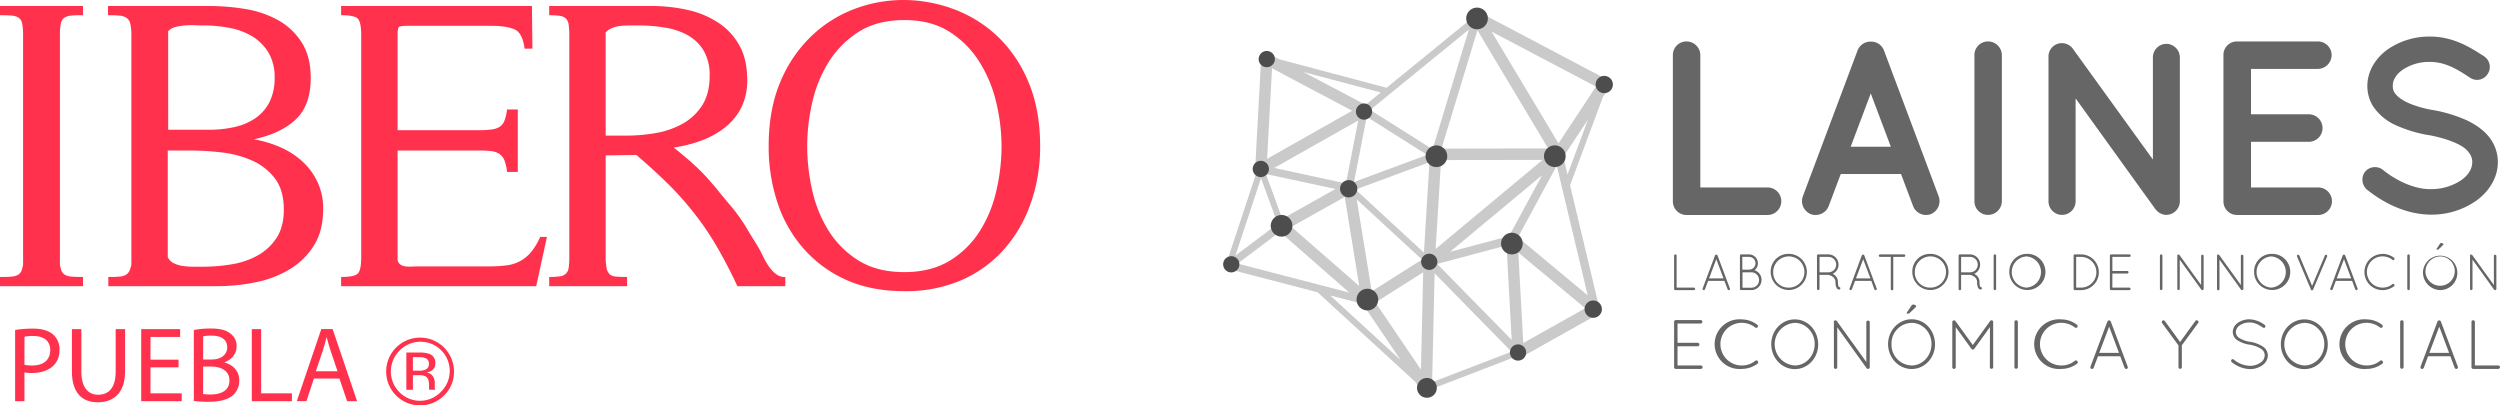 <svg xmlns="http://www.w3.org/2000/svg" viewBox="0 0 1106.17 179.37"><defs><style>.cls-1{opacity:0.3;}.cls-2{fill:#4d4d4d;}.cls-3{fill:#666;}.cls-4,.cls-5{fill:#ff314d;}.cls-4{fill-rule:evenodd;}</style></defs><g id="Capa_2" data-name="Capa 2"><g id="Layer_1" data-name="Layer 1"><g class="cls-1"><path class="cls-2" d="M712.29,36.78A2.54,2.54,0,0,0,711,35.16L656.93,6.66l-.37-.16-2.2-.75A2.53,2.53,0,0,0,651,8.25L613.51,38.83,566.08,26.24l-4.39-2.33A2.55,2.55,0,0,0,558,26l-2.63,48.6a2.52,2.52,0,0,0,.57,1.74L542.83,116l-.05,0a1.69,1.69,0,0,0,.59,3L583,129.32,626.26,169l2.7,4a2.53,2.53,0,0,0,2.09,1.12,2.57,2.57,0,0,0,.72-.11,2.51,2.51,0,0,0,1.77-1.93L670.18,158a2.9,2.9,0,0,0,.29.19,2.52,2.52,0,0,0,1.22.31,2.47,2.47,0,0,0,1.24-.32L707.11,139a2.53,2.53,0,0,0,.38-4.16l-.22-.18L694.7,82l14.52-39.05L712,38.8A2.53,2.53,0,0,0,712.29,36.78Zm-58.57-23.4L685,65.67l-47.18.08Zm28.83,57.37-47.33,39.39,2.41-39.32ZM649.93,13.06l-16.06,53L606.28,48.65ZM567.37,96.82,560.12,77l30.79,6.62Zm31.74-16.3,2.68-13.78,2.94-15.07,26.72,16.88Zm33.38-8.75-2.45,40-30.26-27.9ZM595.58,81l-.22.13L563.81,74.3l37.16-21L599.67,60ZM595,87.13l6.42,39.43-30-26.2Zm11.94,41.79-6.63-40.69,28.88,26.62Zm4-88-6.7,5.46L576.7,31.86Zm-48.1-10.7L598.26,49,560.65,70.27Zm-4.89,48.62,7.13,19.49a2.58,2.58,0,0,0-.52,1.29v0l-17.93,13.48Zm-10.32,37.79,18.68-14.06L597,129.46Zm40.94,14.1,14.12,3.66.43.38,16.61,24.54Zm40.15,32.82-20.12-29.72,21.11-13.35Zm4.95,5.55,1.1-48.17,34,34.68Zm2.24-52.32,30.67-8.17,2.29,41.78Zm32.26-13.13a1.83,1.83,0,0,0-.32.14,2.51,2.51,0,0,0-1,.91l-25.27,6.73,40.76-33.93ZM674,151.77l-2.19-40,29.61,24.62Zm28.51-21.09L671.65,105l17.17-31.68Zm-8.93-53.43-1.85-7.73a3.11,3.11,0,0,0,.2-.41l10.69-16.19Zm-4-13.82L660,14l46.16,24.32Z"/></g><path class="cls-2" d="M571.41,101.91a4.79,4.79,0,1,1-2.34-6.35A4.78,4.78,0,0,1,571.41,101.91Z"/><path class="cls-2" d="M673.31,109.78a4.79,4.79,0,1,1-2.35-6.36A4.79,4.79,0,0,1,673.31,109.78Z"/><path class="cls-2" d="M600.22,85.12a3.82,3.82,0,1,1-1.87-5.07A3.83,3.83,0,0,1,600.22,85.12Z"/><path class="cls-2" d="M708.44,138.39a3.83,3.83,0,1,1-1.87-5.07A3.83,3.83,0,0,1,708.44,138.39Z"/><path class="cls-2" d="M635.34,173.46a4.38,4.38,0,1,1-2.14-5.82A4.39,4.39,0,0,1,635.34,173.46Z"/><path class="cls-2" d="M670.45,152.6a3.59,3.59,0,1,1-2.13,4.61A3.59,3.59,0,0,1,670.45,152.6Z"/><path class="cls-2" d="M543.56,113.57a3.59,3.59,0,1,1-2.13,4.62A3.6,3.6,0,0,1,543.56,113.57Z"/><path class="cls-2" d="M639.92,71.14a4.79,4.79,0,1,1-2.34-6.36A4.79,4.79,0,0,1,639.92,71.14Z"/><path class="cls-2" d="M631.16,112.47a3.59,3.59,0,1,1-2.13,4.61A3.58,3.58,0,0,1,631.16,112.47Z"/><path class="cls-2" d="M603.36,128.06a4.79,4.79,0,1,1-2.83,6.15A4.78,4.78,0,0,1,603.36,128.06Z"/><path class="cls-2" d="M713.3,39a3.82,3.82,0,1,1-1.87-5.07A3.83,3.83,0,0,1,713.3,39Z"/><path class="cls-2" d="M559.26,22.78a3.59,3.59,0,1,1-2.12,4.62A3.61,3.61,0,0,1,559.26,22.78Z"/><path class="cls-2" d="M556.63,71.38A3.59,3.59,0,1,1,554.5,76,3.6,3.6,0,0,1,556.63,71.38Z"/><path class="cls-2" d="M602.3,46a3.59,3.59,0,1,1-2.13,4.62A3.59,3.59,0,0,1,602.3,46Z"/><path class="cls-2" d="M692.3,71.14A4.79,4.79,0,1,1,690,64.78,4.78,4.78,0,0,1,692.3,71.14Z"/><path class="cls-2" d="M657.9,10.16a4.79,4.79,0,1,1-2.35-6.35A4.79,4.79,0,0,1,657.9,10.16Z"/><path class="cls-3" d="M740.19,89.08V24.34a6,6,0,0,1,6-6,6.11,6.11,0,0,1,6.15,6v58.6h29.74a6.09,6.09,0,0,1,0,12.18H746.22A6,6,0,0,1,740.19,89.08Z"/><path class="cls-3" d="M841.14,77H814.48L809.1,91.28a6.16,6.16,0,0,1-5.71,3.84,6.34,6.34,0,0,1-2.08-.33,6.23,6.23,0,0,1-3.62-7.9l24.25-64.63a6.15,6.15,0,0,1,5.81-3.85,6.05,6.05,0,0,1,5.82,3.85l24.25,64.63a6.23,6.23,0,0,1-3.62,7.9,6.14,6.14,0,0,1-7.68-3.51Zm-4.5-12.07-8.89-23.59-8.88,23.59Z"/><path class="cls-3" d="M873.62,24.34a6,6,0,0,1,6-6,6.11,6.11,0,0,1,6.14,6V89.08a6.11,6.11,0,0,1-6.14,6,6,6,0,0,1-6-6Z"/><path class="cls-3" d="M918.39,89.08a6,6,0,1,1-12,0V25.22a5.93,5.93,0,0,1,2.42-5,6,6,0,0,1,8.34,1.32l35.44,49.05V25.33a6,6,0,0,1,5.93-5.93,6.07,6.07,0,0,1,6,5.93V89.08a6.08,6.08,0,0,1-6,6,6,6,0,0,1-4.5-2.19,2.92,2.92,0,0,1-.55-.66L918.39,43.54Z"/><path class="cls-3" d="M983.8,89.08V24.34a5.94,5.94,0,0,1,6-6h35.88a6.08,6.08,0,0,1,6,6,6.19,6.19,0,0,1-6,6.15H996V50.57h25.56a6.09,6.09,0,0,1,0,12.18H996V82.94h29.73a6.09,6.09,0,0,1,0,12.18H990.16c-.22,0-.22-.11-.22-.11l-.11.11A6,6,0,0,1,983.8,89.08Z"/><path class="cls-3" d="M1046.45,76a5.71,5.71,0,0,1,8-.77c4.83,3.95,13.17,8.56,21,8.45a23.68,23.68,0,0,0,13.72-4.06c3.29-2.42,4.72-5.16,4.72-7.9a6.28,6.28,0,0,0-1-3.52,10.52,10.52,0,0,0-3.29-3.29c-3.18-2.08-8.56-3.95-15-5.15h-.22a59.79,59.79,0,0,1-14.15-4.28A23.68,23.68,0,0,1,1050,47a16.92,16.92,0,0,1-2.52-9c0-6.59,3.73-12.29,8.78-16a32.45,32.45,0,0,1,19-5.82c10.54,0,18.33,5.16,23.93,8.78a5.65,5.65,0,0,1,1.53,7.79,5.55,5.55,0,0,1-7.79,1.65c-5.6-3.73-11-7-17.67-7A21,21,0,0,0,1062.91,31c-3,2.2-4.17,4.61-4.17,6.92a5.33,5.33,0,0,0,.77,3.07,10.52,10.52,0,0,0,3,2.85c2.86,2,7.79,3.73,13.72,4.83h.22a64.86,64.86,0,0,1,15.14,4.61c4.5,2.2,8.45,5,11,9.11a17.82,17.82,0,0,1,2.63,9.33c0,7-4,13.06-9.44,17a34.3,34.3,0,0,1-20.3,6.25c-11.85-.11-21.83-6-28.09-11A5.85,5.85,0,0,1,1046.45,76Z"/><path class="cls-3" d="M741.33,128.37h-.05a.55.55,0,0,1-.54-.55V113.1a.55.55,0,0,1,.54-.54.56.56,0,0,1,.57.54v14.16h7.56a.56.56,0,1,1,0,1.11Z"/><path class="cls-3" d="M763,124.28h-7.2L754.4,128a.56.56,0,0,1-.51.36s-.14,0-.21,0a.56.56,0,0,1-.31-.72L758.85,113a.6.6,0,0,1,.55-.34.56.56,0,0,1,.54.34l5.49,14.65a.57.57,0,0,1-.3.72c-.09,0-.13,0-.2,0a.58.58,0,0,1-.52-.36Zm-6.8-1.11h6.39l-3.18-8.49Z"/><path class="cls-3" d="M769.86,113.1a.54.54,0,0,1,.54-.54h3.52a3.93,3.93,0,0,1,2.42,7,4.51,4.51,0,0,1-1.43,8.79h-4.54a.53.53,0,0,1-.51-.55Zm4.06,6.21a2.82,2.82,0,1,0,0-5.64h-3v5.64Zm1,8a3.41,3.41,0,1,0,0-6.82H771v6.82Z"/><path class="cls-3" d="M791.11,112.33a8,8,0,1,1-7.63,8A7.78,7.78,0,0,1,791.11,112.33Zm0,14.93a6.91,6.91,0,1,0-6.53-6.91A6.71,6.71,0,0,0,791.11,127.26Z"/><path class="cls-3" d="M812.14,124.8a2.84,2.84,0,0,0-1.29-2.39,5.18,5.18,0,0,0-1.83-.8l-.11,0h-3.84v6.25a.56.56,0,0,1-1.11,0V113.1a.56.56,0,0,1,.5-.54H809a4.51,4.51,0,0,1,1.89,8.6,2.42,2.42,0,0,0,.23.12,4,4,0,0,1,2.12,3.52,6.24,6.24,0,0,0,.2,1.83.89.89,0,0,0,.23.38.59.59,0,0,1,.61.36.62.62,0,0,1-.36.73l-.27,0h0a1.27,1.27,0,0,1-1-.72A5.62,5.62,0,0,1,812.14,124.8ZM809,113.67h-3.91v6.82h4a3.41,3.41,0,0,0-.09-6.82Z"/><path class="cls-3" d="M828,124.28h-7.2l-1.4,3.73a.57.57,0,0,1-.52.36c-.05,0-.14,0-.21,0a.56.56,0,0,1-.31-.72L823.79,113a.6.6,0,0,1,.55-.34.56.56,0,0,1,.54.34l5.49,14.65a.57.57,0,0,1-.3.72c-.09,0-.13,0-.2,0a.59.59,0,0,1-.52-.36Zm-6.8-1.11h6.39l-3.18-8.49Z"/><path class="cls-3" d="M836.62,113.67h-4.76a.56.56,0,0,1-.54-.57.55.55,0,0,1,.54-.54h10.61a.55.55,0,0,1,.55.54.56.56,0,0,1-.55.57h-4.76v14.15a.55.55,0,1,1-1.09,0Z"/><path class="cls-3" d="M853.77,112.33a8,8,0,1,1-7.63,8A7.78,7.78,0,0,1,853.77,112.33Zm0,14.93a6.91,6.91,0,1,0-6.53-6.91A6.71,6.71,0,0,0,853.77,127.26Z"/><path class="cls-3" d="M874.8,124.8a2.84,2.84,0,0,0-1.29-2.39,5.18,5.18,0,0,0-1.83-.8l-.11,0h-3.84v6.25a.56.56,0,0,1-.57.55.55.55,0,0,1-.54-.55V113.1a.56.56,0,0,1,.5-.54h4.52a4.51,4.51,0,0,1,1.89,8.6,2.42,2.42,0,0,0,.23.12,4,4,0,0,1,2.12,3.52,6.24,6.24,0,0,0,.2,1.83.8.8,0,0,0,.23.38.59.59,0,0,1,.61.36.62.62,0,0,1-.36.73l-.27,0h0a1.26,1.26,0,0,1-1-.72A5.49,5.49,0,0,1,874.8,124.8Zm-3.16-11.13h-3.91v6.82h4a3.41,3.41,0,0,0-.09-6.82Z"/><path class="cls-3" d="M882.12,113.1a.55.55,0,0,1,1.1,0v14.72a.55.55,0,1,1-1.1,0Z"/><path class="cls-3" d="M896.68,112.33a8,8,0,1,1-7.63,8A7.79,7.79,0,0,1,896.68,112.33Zm0,14.93a6.92,6.92,0,0,0,0-13.8,6.91,6.91,0,0,0,0,13.8Z"/><path class="cls-3" d="M918.12,128.37H918a.55.55,0,0,1-.49-.55V113.1a.54.54,0,0,1,.54-.54h3a7.91,7.91,0,0,1,0,15.81Zm2.92-1.11a6.8,6.8,0,0,0,0-13.59h-2.4v13.59Z"/><path class="cls-3" d="M933.55,113.1a.55.55,0,0,1,.54-.54h8.13a.54.54,0,0,1,.55.54.55.55,0,0,1-.55.57h-7.56v6.25h6.61a.56.56,0,0,1,.55.57.55.55,0,0,1-.55.54h-6.61v6.23h7.56a.56.56,0,0,1,0,1.11h-8.17a.55.55,0,0,1-.5-.55Z"/><path class="cls-3" d="M955.69,113.1a.55.55,0,0,1,.54-.54.56.56,0,0,1,.57.54v14.72a.56.56,0,0,1-.57.55.55.55,0,0,1-.54-.55Z"/><path class="cls-3" d="M964.47,114.89v12.93a.55.55,0,0,1-.54.55.55.55,0,0,1-.54-.55V113.33a.54.54,0,0,1,.2-.61.56.56,0,0,1,.77.13l9.58,13.28V113.26a.55.55,0,0,1,1.1,0v14.56a.56.56,0,0,1-.56.55.52.52,0,0,1-.43-.21s-.07,0-.09-.09Z"/><path class="cls-3" d="M982.05,114.89v12.93a.55.55,0,1,1-1.09,0V113.33a.55.55,0,0,1,.21-.61.56.56,0,0,1,.77.13l9.57,13.28V113.26a.55.55,0,0,1,.54-.54.56.56,0,0,1,.57.54v14.56a.56.56,0,0,1-.57.55.53.53,0,0,1-.43-.21.37.37,0,0,1-.09-.09Z"/><path class="cls-3" d="M1005,112.33a8,8,0,1,1-7.63,8A7.78,7.78,0,0,1,1005,112.33Zm0,14.93a6.92,6.92,0,0,0,0-13.8,6.91,6.91,0,0,0,0,13.8Z"/><path class="cls-3" d="M1022.48,128.05s0,0,0,0l0,0-6.12-14.56a.57.57,0,0,1,.29-.73.53.53,0,0,1,.72.28l5.65,13.45,5.67-13.45a.51.51,0,0,1,.7-.28.58.58,0,0,1,.29.73l-6.12,14.45a.53.53,0,0,1-.32.45h0a.73.73,0,0,1-.2.05.47.47,0,0,1-.21,0,0,0,0,0,1,0,0A.41.41,0,0,1,1022.48,128.05Z"/><path class="cls-3" d="M1040.73,124.28h-7.2l-1.4,3.73a.57.57,0,0,1-.52.36l-.21,0a.56.56,0,0,1-.31-.72l5.49-14.65a.59.59,0,0,1,.54-.34.55.55,0,0,1,.54.34l5.49,14.65a.57.57,0,0,1-.3.72c-.09,0-.13,0-.2,0a.59.59,0,0,1-.52-.36Zm-6.8-1.11h6.39l-3.18-8.49Z"/><path class="cls-3" d="M1054.19,112.33a8.4,8.4,0,0,1,5.11,1.74.56.56,0,0,1,.09.79.53.53,0,0,1-.77.12,7.21,7.21,0,0,0-4.43-1.54,6.91,6.91,0,1,0,0,13.82,6.68,6.68,0,0,0,4.38-1.54.56.56,0,0,1,.8.14.53.53,0,0,1-.07.79,8.38,8.38,0,0,1-5.11,1.72,8,8,0,1,1,0-16Z"/><path class="cls-3" d="M1065.15,113.1a.55.55,0,0,1,.54-.54.56.56,0,0,1,.57.54v14.72a.56.56,0,0,1-.57.55.55.55,0,0,1-.54-.55Z"/><path class="cls-3" d="M1072.09,120.35a7.61,7.61,0,1,1,7.63,8A7.81,7.81,0,0,1,1072.09,120.35Zm1.1,0a6.49,6.49,0,1,0,6.53-6.89A6.71,6.71,0,0,0,1073.19,120.35Zm5.22-9.87a.88.88,0,0,0,.72-.29l1.81-1.74c.13-.14.25-.27.25-.41s-.52-.52-1-.52a.73.73,0,0,0-.63.41l-1.41,2.1a.54.54,0,0,0-.09.25C1078.11,110.39,1078.25,110.48,1078.41,110.48Z"/><path class="cls-3" d="M1094,114.89v12.93a.55.55,0,0,1-.54.55.55.55,0,0,1-.54-.55V113.33a.54.54,0,0,1,.2-.61.56.56,0,0,1,.77.13l9.57,13.28V113.26a.55.55,0,0,1,.54-.54.56.56,0,0,1,.57.54v14.56a.56.56,0,0,1-.57.55.5.5,0,0,1-.42-.21.19.19,0,0,1-.09-.09Z"/><path class="cls-3" d="M740.74,142.37a.75.75,0,0,1,.74-.74h11.11a.76.76,0,0,1,0,1.51H742.25v8.55h9a.76.76,0,0,1,0,1.51h-9v8.51h10.34a.74.74,0,0,1,.74.78.73.73,0,0,1-.74.74H741.42a.74.74,0,0,1-.68-.74Z"/><path class="cls-3" d="M770.55,141.32a11.45,11.45,0,0,1,7,2.38.75.75,0,0,1,.12,1.08.72.72,0,0,1-1,.15,9.85,9.85,0,0,0-6-2.1,9.44,9.44,0,1,0,0,18.88,9.2,9.2,0,0,0,6-2.09.75.75,0,0,1,1.08.18.72.72,0,0,1-.09,1.08,11.43,11.43,0,0,1-7,2.35,11,11,0,1,1,0-21.91Z"/><path class="cls-3" d="M794.15,141.32c5.77,0,10.31,4.91,10.34,11s-4.57,11-10.34,11-10.39-4.91-10.42-11S788.32,141.32,794.15,141.32Zm0,20.39c4.75,0,8.77-4.16,8.8-9.44s-4.05-9.41-8.8-9.41a9.44,9.44,0,0,0,0,18.85Z"/><path class="cls-3" d="M812.92,144.81v17.68a.74.74,0,0,1-1.48,0V142.68a.74.74,0,0,1,.27-.83.77.77,0,0,1,1,.18l13.08,18.14V142.59a.75.75,0,0,1,.74-.74.76.76,0,0,1,.78.74v19.9a.76.76,0,0,1-.78.74A.72.72,0,0,1,826,163s-.09-.06-.12-.12Z"/><path class="cls-3" d="M835.41,152.27c0-6,4.6-11,10.43-11s10.31,4.91,10.34,11-4.57,11-10.34,11S835.45,158.32,835.41,152.27Zm1.52,0a9.16,9.16,0,0,0,8.91,9.44c4.75,0,8.76-4.16,8.79-9.44s-4-9.41-8.79-9.41A9.1,9.1,0,0,0,836.93,152.27Zm7.12-13.48a1.22,1.22,0,0,0,1-.4l2.47-2.37a1,1,0,0,0,.34-.56c0-.31-.71-.71-1.3-.71a1,1,0,0,0-.86.56l-1.92,2.87a.63.63,0,0,0-.12.33C843.65,138.67,843.84,138.79,844.05,138.79Z"/><path class="cls-3" d="M880.49,144.72l-6.91,9.59a.7.7,0,0,1-.61.34h-.07a.68.68,0,0,1-.64-.34l-6.91-9.56v17.74a.75.75,0,0,1-.74.74.76.76,0,0,1-.78-.74v-20a.71.71,0,0,1,.31-.58s0,0,.07-.06a.76.76,0,0,1,1,.18l7.69,10.64L880.59,142a.77.77,0,0,1,1-.18,1.5,1.5,0,0,1,.21.24,1.07,1.07,0,0,1,.12.4v20a.74.74,0,0,1-.74.74.73.73,0,0,1-.74-.74Z"/><path class="cls-3" d="M891.33,142.37a.76.76,0,0,1,1.51,0v20.12a.76.76,0,0,1-1.51,0Z"/><path class="cls-3" d="M912,141.32a11.48,11.48,0,0,1,7,2.38.76.76,0,0,1,.12,1.08.72.72,0,0,1-1,.15,9.88,9.88,0,0,0-6.05-2.1,9.44,9.44,0,1,0,0,18.88,9.23,9.23,0,0,0,6-2.09.75.75,0,0,1,1.08.18.73.73,0,0,1-.09,1.08,11.46,11.46,0,0,1-7,2.35,11,11,0,1,1,0-21.91Z"/><path class="cls-3" d="M938.14,157.64H928.3l-1.92,5.09a.76.76,0,0,1-.7.5l-.28,0a.79.79,0,0,1-.43-1l7.49-20a.83.83,0,0,1,.74-.47.76.76,0,0,1,.74.47l7.5,20a.78.78,0,0,1-.4,1c-.12,0-.19,0-.28,0a.8.8,0,0,1-.71-.5Zm-9.29-1.51h8.73l-4.35-11.6Z"/><path class="cls-3" d="M963.91,152.86l-7.25-9.9a.79.79,0,0,1,.15-1.05.71.71,0,0,1,1.05.12l6.76,9.29L971.4,142a.71.71,0,0,1,1.05-.12.74.74,0,0,1,.16,1.05l-7.22,9.84v9.69a.73.73,0,0,1-.74.74.75.75,0,0,1-.74-.74Z"/><path class="cls-3" d="M987.36,159.18a.67.67,0,0,1,1-.09,11.81,11.81,0,0,0,7.1,2.78,8.16,8.16,0,0,0,4.75-1.42,4,4,0,0,0,1.85-3.21,3.45,3.45,0,0,0-1.76-3,14.2,14.2,0,0,0-5-1.76h-.06a13.46,13.46,0,0,1-5.09-1.82,4.46,4.46,0,0,1-2.22-3.76,5,5,0,0,1,2.25-4.05,8.91,8.91,0,0,1,5.21-1.57,12,12,0,0,1,6.67,2.5.69.69,0,0,1,.18,1,.64.64,0,0,1-.92.18c-1.7-1.11-3.55-2.28-5.93-2.28a7.63,7.63,0,0,0-4.41,1.3,3.75,3.75,0,0,0-1.7,3,3.15,3.15,0,0,0,1.61,2.62,12.57,12.57,0,0,0,4.63,1.63h.06a14.86,14.86,0,0,1,5.49,2,4.84,4.84,0,0,1,2.38,4.07,5.44,5.44,0,0,1-2.44,4.32,9.47,9.47,0,0,1-5.55,1.7,13.42,13.42,0,0,1-8-3.12A.72.72,0,0,1,987.36,159.18Z"/><path class="cls-3" d="M1019.64,141.32c5.77,0,10.3,4.91,10.33,11s-4.56,11-10.33,11-10.4-4.91-10.43-11S1013.81,141.32,1019.64,141.32Zm0,20.39c4.75,0,8.76-4.16,8.79-9.44s-4-9.41-8.79-9.41a9.44,9.44,0,0,0,0,18.85Z"/><path class="cls-3" d="M1047,141.32a11.45,11.45,0,0,1,7,2.38.76.76,0,0,1,.13,1.08.72.72,0,0,1-1,.15,9.9,9.9,0,0,0-6-2.1,9.44,9.44,0,1,0,0,18.88,9.2,9.2,0,0,0,6-2.09.76.76,0,0,1,1.09.18.73.73,0,0,1-.1,1.08,11.43,11.43,0,0,1-7,2.35,11,11,0,1,1,0-21.91Z"/><path class="cls-3" d="M1062,142.37a.76.76,0,0,1,1.51,0v20.12a.76.76,0,0,1-1.51,0Z"/><path class="cls-3" d="M1084.2,157.64h-9.85l-1.91,5.09a.76.76,0,0,1-.71.5c-.06,0-.18,0-.28,0a.8.8,0,0,1-.43-1l7.5-20a.82.82,0,0,1,.74-.47.76.76,0,0,1,.74.47l7.5,20a.78.78,0,0,1-.41,1c-.12,0-.18,0-.27,0a.79.79,0,0,1-.71-.5Zm-9.29-1.51h8.73l-4.35-11.6Z"/><path class="cls-3" d="M1094.35,163.23h-.06a.75.75,0,0,1-.74-.74V142.37a.76.76,0,0,1,1.51,0v19.34h10.34a.77.77,0,0,1,.77.78.76.76,0,0,1-.77.74Z"/><path class="cls-4" d="M185.52,156a12.2,12.2,0,0,1,4.52.61,4.08,4.08,0,0,1,2.56,4.18A3.55,3.55,0,0,1,191,164a6.27,6.27,0,0,1-2.38.82,4.06,4.06,0,0,1,2.86,1.6,5.07,5.07,0,0,1,.89,2.57v1.2c0,.39,0,.79,0,1.2a2.92,2.92,0,0,0,.15.88l.12.18H189.9s0-.08,0-.13,0-.11-.06-.2l0-.53v-1.3c0-1.9-.53-3.18-1.55-3.78A7.08,7.08,0,0,0,185,166h-2.3v6.47h-2.91V156Zm3.12,2.62a7.66,7.66,0,0,0-3.46-.6h-2.49v6h2.6a8,8,0,0,0,2.78-.38,2.54,2.54,0,0,0,1.7-2.58,2.5,2.5,0,0,0-1.13-2.4m7.84,16.33a15,15,0,1,1,4.39-10.66,14.55,14.55,0,0,1-4.39,10.66m-19.77-19.78a13,13,0,0,0,0,18.3,12.82,12.82,0,0,0,18.26,0,12.93,12.93,0,1,0-18.26-18.3"/><path class="cls-5" d="M0,126.62v-4.07c2.14,0,3.89,0,5.2-.18a6.21,6.21,0,0,0,3.14-1,4.24,4.24,0,0,0,1.51-2.66,7.39,7.39,0,0,0,.37-2.89V15.7a28.08,28.08,0,0,0-.37-5.14A4.18,4.18,0,0,0,8.34,7.91a6.11,6.11,0,0,0-3.14-1C3.89,6.78,2.14,6.73,0,6.73V2.66H36.72V6.73c-2.14,0-3.87,0-5.2.18a6.1,6.1,0,0,0-3.13,1,4.13,4.13,0,0,0-1.5,2.65,26.25,26.25,0,0,0-.38,5.14V115.82a7,7,0,0,0,.38,2.89,4.18,4.18,0,0,0,1.5,2.66,6.2,6.2,0,0,0,3.13,1c1.33.13,3.06.18,5.2.18v4.07Z"/><path class="cls-5" d="M47.93,122.55c2,0,3.67,0,5-.18a6.09,6.09,0,0,0,3.12-1,4.57,4.57,0,0,0,1.62-2.66,6.05,6.05,0,0,0,.46-2.89V15.7a22.63,22.63,0,0,0-.46-5.14A4.34,4.34,0,0,0,56,7.91a6.55,6.55,0,0,0-3.21-1c-1.31-.13-3-.18-5-.18V2.66H92.2A98.06,98.06,0,0,1,108.67,4a44.53,44.53,0,0,1,14.5,5,28.85,28.85,0,0,1,10.32,9.78q4,6.23,4,15.75c0,8-2.22,14.17-6.63,18.32s-10.61,7.08-18.55,8.79a49.14,49.14,0,0,1,11.83,3.56,35.18,35.18,0,0,1,9.75,6.33,28.66,28.66,0,0,1,6.62,9.07A27.25,27.25,0,0,1,143,92.37q0,9.73-4.08,16.22a32.17,32.17,0,0,1-10.68,10.52,46.34,46.34,0,0,1-15.06,5.77,83.62,83.62,0,0,1-16.94,1.74H47.93Zm26.3-8.75a5.84,5.84,0,0,0,2.83,2.74,12.88,12.88,0,0,0,4.18,1.18,32.86,32.86,0,0,0,4.54.29h4a75.58,75.58,0,0,0,12.88-1.09,35.34,35.34,0,0,0,11.56-4,23.59,23.59,0,0,0,8.23-7.8c2.08-3.23,3.13-7.34,3.13-12.36,0-5.73-1.3-10.32-3.88-13.72a25.58,25.58,0,0,0-9.85-7.87,45.44,45.44,0,0,0-13.44-3.68,119.25,119.25,0,0,0-14.48-.89H74.23Zm.19-56.39H92.59a51.06,51.06,0,0,0,11.17-1.2A26.16,26.16,0,0,0,113,52.29a19.3,19.3,0,0,0,6.25-7.15,23.52,23.52,0,0,0,2.26-10.81,20.88,20.88,0,0,0-2.73-11.07,21.33,21.33,0,0,0-7.11-7.15,30.15,30.15,0,0,0-10-3.75,60,60,0,0,0-11.55-1.1c-1,0-2.28,0-3.79-.11a43.07,43.07,0,0,0-4.54.11,22.26,22.26,0,0,0-4.26.73,6.31,6.31,0,0,0-3.12,1.82Z"/><path class="cls-5" d="M237.26,126.62H150.94v-4.07c3.92,0,6.37-.5,7.4-1.55s1.49-3.51,1.49-7.41V15.7c0-3.91-.5-6.38-1.49-7.43s-3.48-1.54-7.4-1.54V2.66h84.43l.2,18.86h-3.44C231.5,16.88,230,14,227.69,13s-5.7-1.57-10.13-1.57H180.08c-2.12,0-3.37.22-3.68.64s-.47,1.62-.47,3.59V57.6h36.13a41.16,41.16,0,0,0,5.29-.29,8.73,8.73,0,0,0,3.7-1.18,5.81,5.81,0,0,0,2.17-2.76,19.59,19.59,0,0,0,1.13-4.94h4.76V76.07h-4.76A20.63,20.63,0,0,0,223.22,71a6.46,6.46,0,0,0-2.17-2.84,8,8,0,0,0-3.59-1.28,45.36,45.36,0,0,0-5.4-.27H175.93v47.79a3,3,0,0,0,1,2.47,4.93,4.93,0,0,0,2.47,1,17.68,17.68,0,0,0,3,.08c1.07-.06,2-.08,2.75-.08h31.23a58.77,58.77,0,0,0,7.85-.47A16.48,16.48,0,0,0,235,111.52a29,29,0,0,0,4-6.68h3Z"/><path class="cls-5" d="M326.28,126.62q-4.53-9.69-9.1-17.49a127.49,127.49,0,0,0-9.85-14.56,136.39,136.39,0,0,0-11.54-13q-6.26-6.19-14.2-13L268,68.76v44.83a25,25,0,0,0,.38,4.94,5.15,5.15,0,0,0,1.32,2.75,4.51,4.51,0,0,0,2.84,1.09c1.26.13,2.91.18,4.92.18v4.07H243v-4.07a31.06,31.06,0,0,0,4.65-.28,4.73,4.73,0,0,0,2.74-1.18,4.57,4.57,0,0,0,1.23-2.65,30.57,30.57,0,0,0,.28-4.85V15.7a31,31,0,0,0-.28-4.77,4.7,4.7,0,0,0-1.23-2.74A5,5,0,0,0,247.62,7,38.67,38.67,0,0,0,243,6.73V2.66h45.26a72.85,72.85,0,0,1,16,1.73A40.72,40.72,0,0,1,317.75,10a28.49,28.49,0,0,1,9.38,10.06c2.35,4.16,3.49,9.28,3.49,15.4A26.59,26.59,0,0,1,328,47.61a26.67,26.67,0,0,1-7.21,8.81,39.63,39.63,0,0,1-10.4,5.76,60.49,60.49,0,0,1-12.31,3.1q5.49,4.39,8.9,7.51a79.36,79.36,0,0,1,5.95,5.95c1.71,1.9,3.39,3.84,5,5.85s3.58,4.37,5.87,7.06A78.56,78.56,0,0,1,331,102c2.26,3.87,4.69,7.3,6.34,10.83,4.64,9.89,8.63,9.74,10.13,9.74v4.07ZM268,60h9.09a74.7,74.7,0,0,0,13.34-1.18,37.22,37.22,0,0,0,11.83-4.2,23.89,23.89,0,0,0,8.52-8.16Q314,41.3,314,33.59a21.48,21.48,0,0,0-2.64-11.17,19.22,19.22,0,0,0-7.1-6.86,30.76,30.76,0,0,0-10.14-3.37,71.3,71.3,0,0,0-11.54-.93h-3.79c-1.27,0-2.58.06-4,.18a14.11,14.11,0,0,0-3.88.92,7.77,7.77,0,0,0-2.92,2Z"/><path class="cls-5" d="M456.19,89.54A60.8,60.8,0,0,1,444.55,110a54.22,54.22,0,0,1-18.85,13.83,61.72,61.72,0,0,1-25.56,5q-14.55,0-25.74-5A54.58,54.58,0,0,1,355.56,110,58,58,0,0,1,344,89.64a78.69,78.69,0,0,1-3.89-24.9q0-16.3,5.13-28.39a59.34,59.34,0,0,1,13.64-20.24A56.12,56.12,0,0,1,378.18,3.92a61.49,61.49,0,0,1,22-3.92,64.27,64.27,0,0,1,22,4.12,57.08,57.08,0,0,1,19.32,12.09,58.8,58.8,0,0,1,13.62,20.25q5.11,12.15,5.11,28.28a76.33,76.33,0,0,1-4,24.8M440.77,45.23a58.13,58.13,0,0,0-7.51-18A41.87,41.87,0,0,0,420,14C414.6,10.59,408,8.88,400.14,8.88S385.5,10.59,380.08,14A41.83,41.83,0,0,0,366.83,27.2a57.26,57.26,0,0,0-7.39,17.94,87,87,0,0,0-2.28,19.6,88,88,0,0,0,2.28,19.66,56.52,56.52,0,0,0,7.39,18,41.39,41.39,0,0,0,13.25,13q8.13,5,20.06,5,11.72,0,20-5a40.91,40.91,0,0,0,13.35-13.08,56.41,56.41,0,0,0,7.37-18,86.94,86.94,0,0,0,2.29-19.58,85.16,85.16,0,0,0-2.36-19.51"/><path class="cls-5" d="M6.69,146a50.5,50.5,0,0,1,7.91-.6c4.07,0,7,.94,8.94,2.65a8.54,8.54,0,0,1,2.78,6.67,9.43,9.43,0,0,1-2.45,6.82c-2.17,2.31-5.73,3.5-9.75,3.5a14.41,14.41,0,0,1-3.31-.29v12.78H6.69Zm4.12,15.39a13.59,13.59,0,0,0,3.41.33c5,0,8-2.41,8-6.82,0-4.21-3-6.24-7.51-6.24a16.45,16.45,0,0,0-3.88.34Z"/><path class="cls-5" d="M36,145.62v18.87c0,7.15,3.17,10.17,7.42,10.17,4.73,0,7.76-3.11,7.76-10.17V145.62h4.17v18.59C55.34,174,50.17,178,43.26,178c-6.53,0-11.44-3.74-11.44-13.63V145.62Z"/><path class="cls-5" d="M79,162.54H66.59v11.51H80.41v3.46H62.48V145.62H79.7v3.45H66.59v10.08H79Z"/><path class="cls-5" d="M85.76,146a41.71,41.71,0,0,1,7.53-.65c4.11,0,6.77.71,8.74,2.31a6.65,6.65,0,0,1,2.66,5.63c0,3.08-2,5.78-5.39,7v.08c3,.76,6.58,3.27,6.58,8a8.65,8.65,0,0,1-2.7,6.41c-2.23,2-5.83,3-11,3a48.38,48.38,0,0,1-6.4-.37Zm4.12,13.07h3.74c4.35,0,6.91-2.28,6.91-5.33,0-3.76-2.83-5.23-7-5.23a16.63,16.63,0,0,0-3.64.3Zm0,15.28a22.43,22.43,0,0,0,3.44.18c4.27,0,8.2-1.55,8.2-6.18,0-4.36-3.73-6.16-8.23-6.16H89.88Z"/><path class="cls-5" d="M111.42,145.62h4.12v28.43h13.62v3.46H111.42Z"/><path class="cls-5" d="M138.9,167.48l-3.31,10h-4.25l10.83-31.89h5L158,177.51h-4.41l-3.4-10Zm10.45-3.22-3.11-9.19c-.71-2.08-1.19-4-1.67-5.82h-.08c-.48,1.89-1,3.83-1.62,5.76l-3.12,9.25Z"/></g></g></svg>